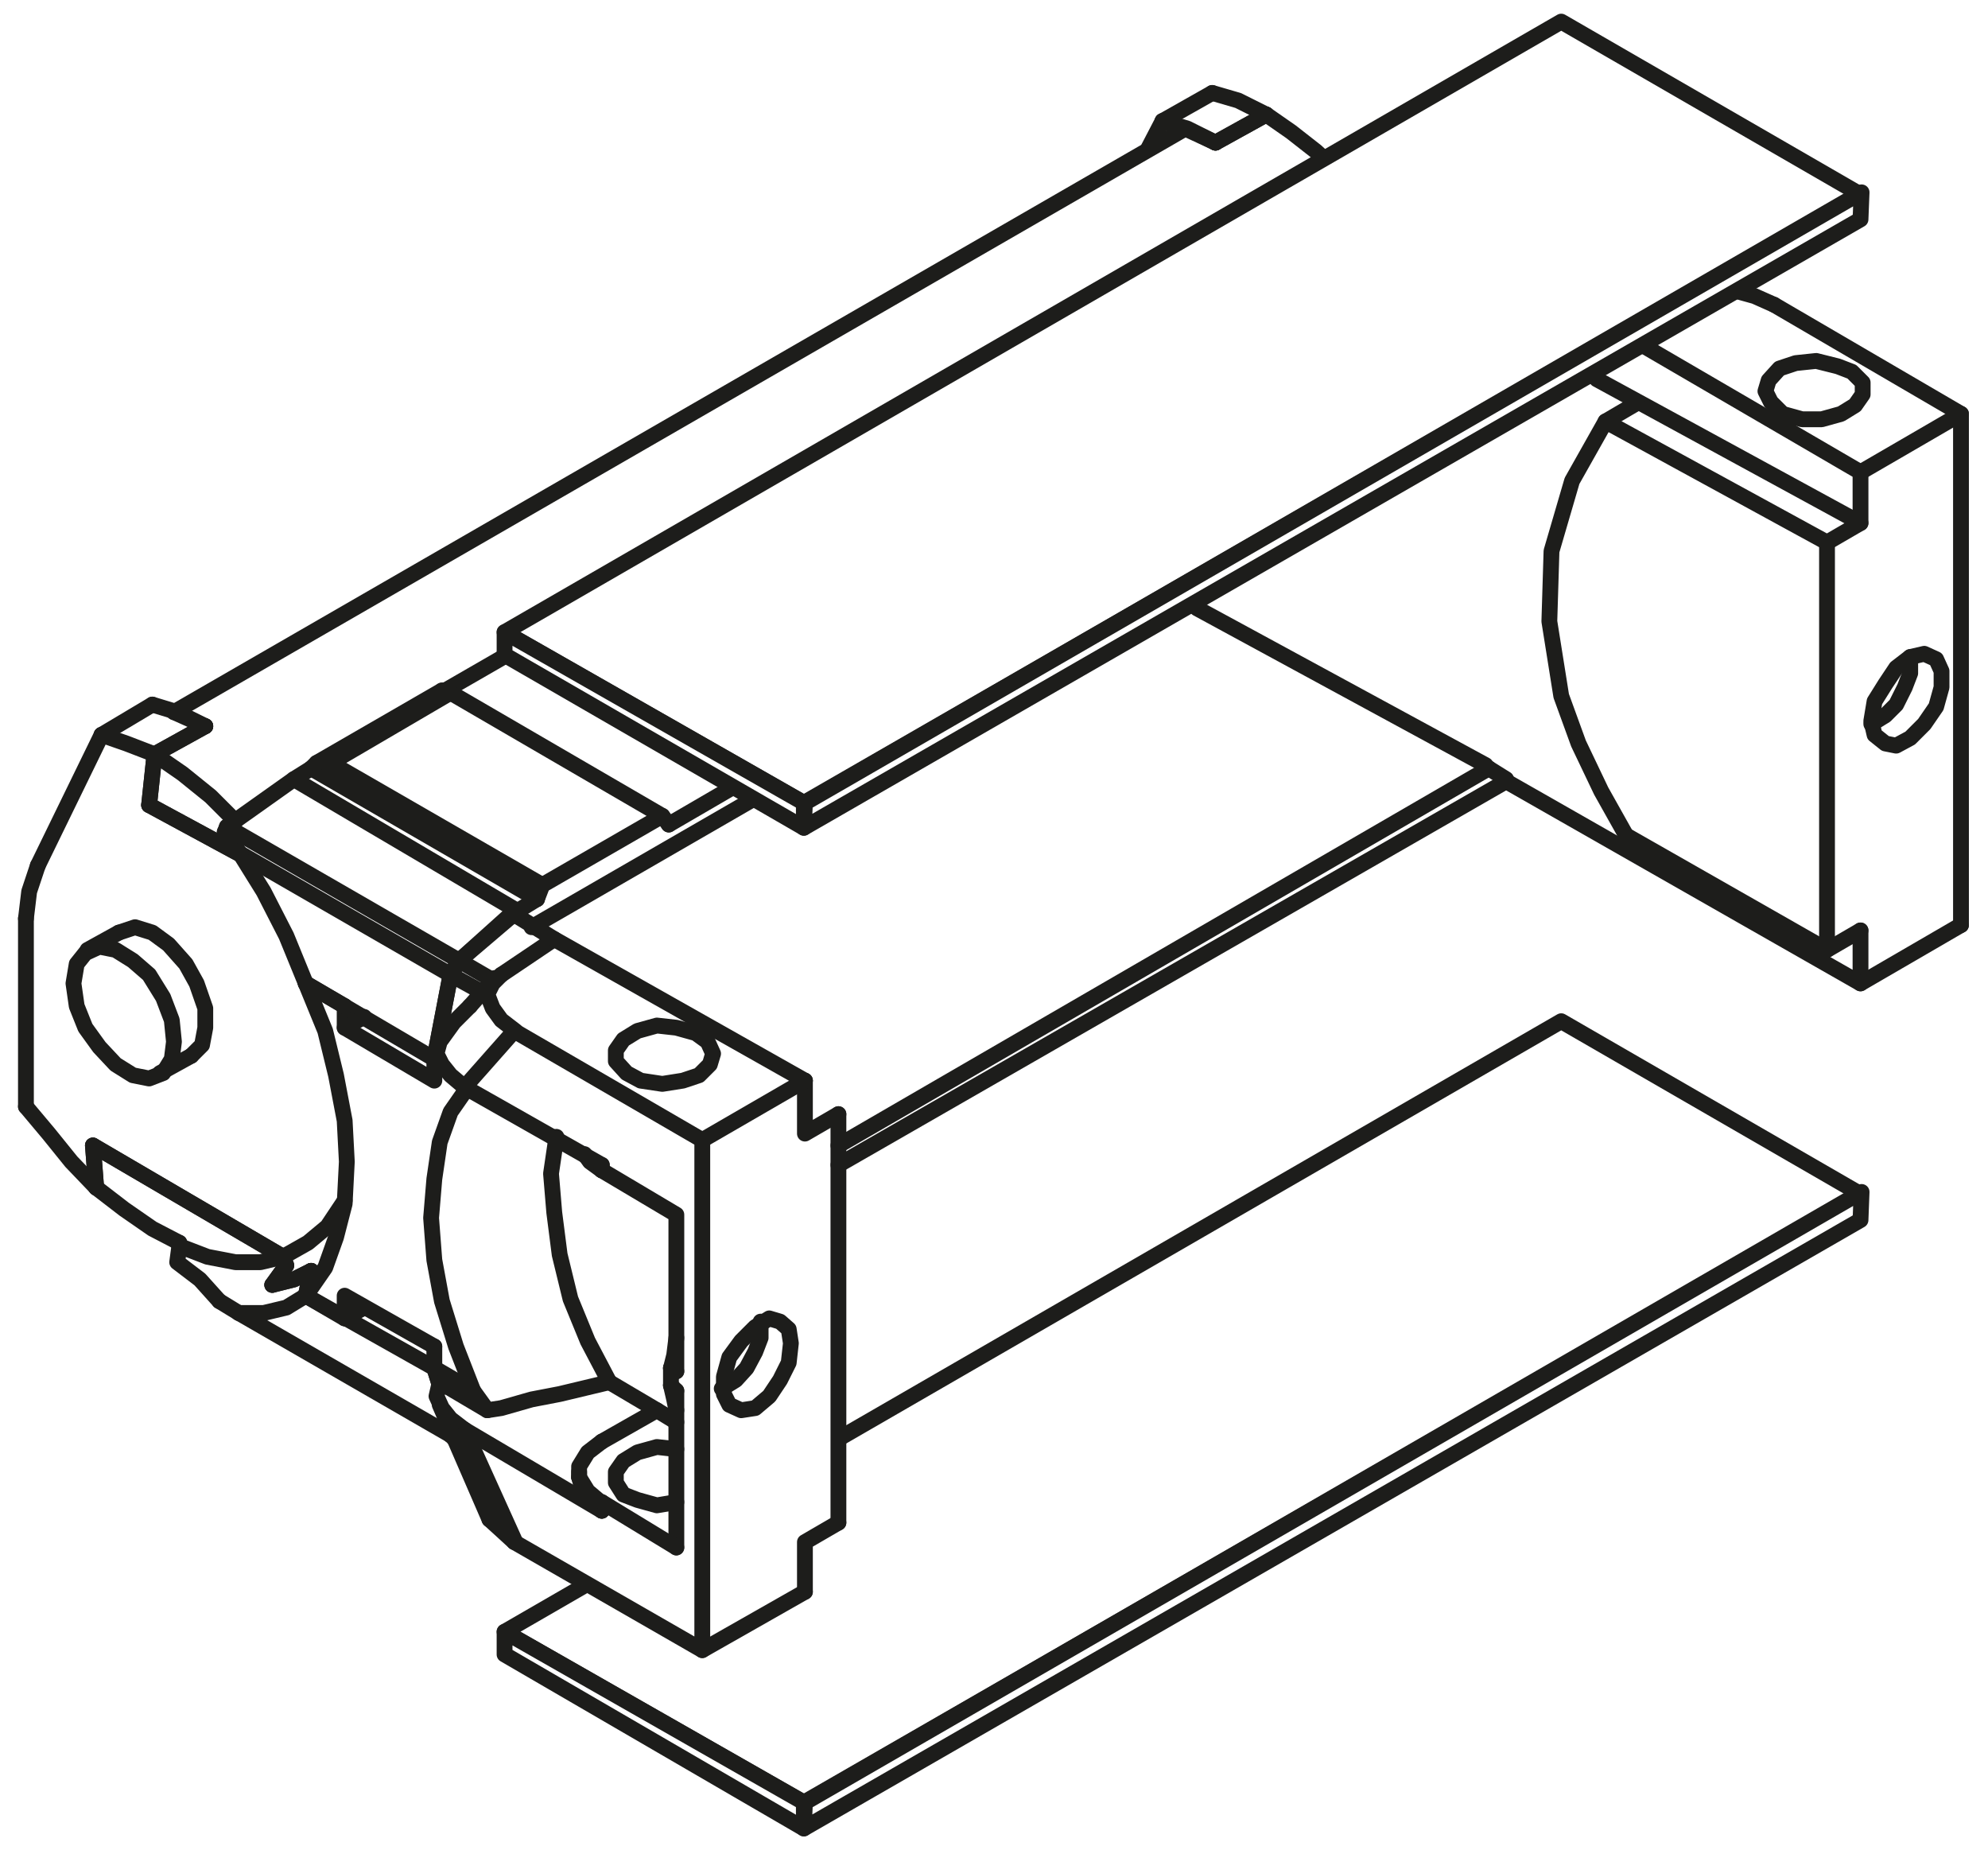 <?xml version="1.0" encoding="utf-8"?>
<svg xmlns="http://www.w3.org/2000/svg" xmlns:xlink="http://www.w3.org/1999/xlink" version="1.1" id="Ebene_1" x="0px" y="0px" viewBox="0 0 184 171.2" xml:space="preserve">
<style type="text/css">
	.st0{fill:none;}
	.st1{fill:none;stroke:#1D1D1B;stroke-width:1.05;}
	.st2{fill:#1D1D1B;}
	
		.st3{clip-path:url(#SVGID_00000130611935487993113250000016027248336623797421_);fill:none;stroke:#1D1D1B;stroke-width:1.05;stroke-dasharray:4.266,4.266;}
	.st4{clip-path:url(#SVGID_00000130611935487993113250000016027248336623797421_);fill:none;stroke:#1D1D1B;stroke-width:1.05;}
	.st5{clip-path:url(#SVGID_00000130611935487993113250000016027248336623797421_);fill:#ECECEC;}
	.st6{clip-path:url(#SVGID_00000066515547570202355980000017518904846022605992_);fill:none;stroke:#1D1D1B;stroke-width:1.05;}
	.st7{fill:none;stroke:#1D1D1B;stroke-width:1.05;stroke-linejoin:round;}
	
		.st8{clip-path:url(#SVGID_00000085214573299736371220000018408420923055218344_);fill:none;stroke:#1D1D1B;stroke-width:1.05;stroke-linejoin:round;stroke-dasharray:17.712,2.712,2.712,2.712;stroke-dashoffset:20;}
	
		.st9{clip-path:url(#SVGID_00000085214573299736371220000018408420923055218344_);fill:none;stroke:#1D1D1B;stroke-width:1.05;stroke-linejoin:round;stroke-dasharray:20.835,5.835,5.835,5.835;stroke-dashoffset:26;}
	
		.st10{clip-path:url(#SVGID_00000085214573299736371220000018408420923055218344_);fill:none;stroke:#1D1D1B;stroke-width:1.05;stroke-linejoin:round;stroke-dasharray:20.907,5.907,5.907,5.907;stroke-dashoffset:26;}
	
		.st11{clip-path:url(#SVGID_00000085214573299736371220000018408420923055218344_);fill:none;stroke:#1D1D1B;stroke-width:1.05;stroke-linejoin:round;stroke-dasharray:17.427,2.427,2.427,2.427;stroke-dashoffset:19;}
	
		.st12{clip-path:url(#SVGID_00000085214573299736371220000018408420923055218344_);fill:none;stroke:#1D1D1B;stroke-width:1.05;stroke-linejoin:round;}
	
		.st13{clip-path:url(#SVGID_00000085214573299736371220000018408420923055218344_);fill:none;stroke:#1D1D1B;stroke-width:1.05;stroke-linejoin:round;stroke-dasharray:19.893,4.893,4.893,4.893;stroke-dashoffset:24;}
	
		.st14{clip-path:url(#SVGID_00000085214573299736371220000018408420923055218344_);fill:none;stroke:#1D1D1B;stroke-width:1.05;stroke-linejoin:round;stroke-dasharray:18.048,3.048,3.048,3.048;stroke-dashoffset:21;}
	.st15{clip-path:url(#SVGID_00000021822025451962445060000006831383497915341730_);}
	.st16{fill:#FFFFFF;}
	.st17{fill:none;stroke:#1D1D1B;stroke-width:1.572;stroke-linecap:round;stroke-linejoin:round;stroke-dasharray:0,4.698;}
	.st18{fill:none;stroke:#1D1D1B;stroke-width:1.572;stroke-linecap:round;stroke-linejoin:round;}
	.st19{fill:none;stroke:#9C9B9B;stroke-width:1.572;stroke-linecap:round;stroke-linejoin:round;stroke-dasharray:0,4.698;}
	.st20{fill:none;stroke:#9C9B9B;stroke-width:1.572;stroke-linecap:round;stroke-linejoin:round;}
	.st21{fill:none;stroke:#1D1D1B;stroke-width:1.572;stroke-linecap:round;stroke-linejoin:round;stroke-dasharray:0,4.788;}
	.st22{fill:none;stroke:#1D1D1B;stroke-width:1.5;stroke-linecap:round;stroke-linejoin:round;stroke-dasharray:0,4.497;}
	.st23{fill:none;stroke:#1D1D1B;stroke-width:1.5;stroke-linecap:round;stroke-linejoin:round;}
	.st24{fill:none;stroke:#9C9B9B;stroke-width:1.5;stroke-linecap:round;stroke-linejoin:round;stroke-dasharray:0,4.497;}
	.st25{fill:none;stroke:#9C9B9B;stroke-width:1.5;stroke-linecap:round;stroke-linejoin:round;}
	.st26{fill:none;stroke:#1D1D1B;stroke-width:1.572;}
	.st27{fill:none;stroke:#A22626;stroke-width:6.174;}
	.st28{fill:none;stroke:#1D1D1B;stroke-width:1.5;}
	.st29{clip-path:url(#SVGID_00000008138390346067855100000006393674186946777519_);fill:none;stroke:#1D1D1B;stroke-width:1.05;}
	.st30{clip-path:url(#SVGID_00000057131311243131753410000009192574869260359339_);fill:#ECECEC;}
	.st31{clip-path:url(#SVGID_00000057131311243131753410000009192574869260359339_);fill:none;stroke:#1D1D1B;stroke-width:1.05;}
	
		.st32{clip-path:url(#SVGID_00000057131311243131753410000009192574869260359339_);fill:none;stroke:#1D1D1B;stroke-width:1.05;stroke-linejoin:round;stroke-dasharray:16.749,1.749,1.749,1.749;stroke-dashoffset:18;}
	
		.st33{clip-path:url(#SVGID_00000057131311243131753410000009192574869260359339_);fill:none;stroke:#1D1D1B;stroke-width:1.05;stroke-linejoin:round;stroke-dasharray:20.922,5.922,5.922,5.922;stroke-dashoffset:26;}
	
		.st34{clip-path:url(#SVGID_00000057131311243131753410000009192574869260359339_);fill:none;stroke:#1D1D1B;stroke-width:1.05;stroke-linejoin:round;stroke-dasharray:17.937,2.937,2.937,2.937;stroke-dashoffset:20;}
	
		.st35{clip-path:url(#SVGID_00000057131311243131753410000009192574869260359339_);fill:none;stroke:#1D1D1B;stroke-width:1.05;stroke-linejoin:round;stroke-dasharray:18.936,3.936,3.936,3.936;stroke-dashoffset:22;}
	
		.st36{clip-path:url(#SVGID_00000057131311243131753410000009192574869260359339_);fill:none;stroke:#1D1D1B;stroke-width:1.05;stroke-linejoin:round;stroke-dasharray:17.46,2.46,2.46,2.46;stroke-dashoffset:19;}
	
		.st37{clip-path:url(#SVGID_00000057131311243131753410000009192574869260359339_);fill:none;stroke:#1D1D1B;stroke-width:1.05;stroke-linejoin:round;stroke-dasharray:18.411,3.411,3.411,3.411;stroke-dashoffset:21;}
	
		.st38{clip-path:url(#SVGID_00000057131311243131753410000009192574869260359339_);fill:none;stroke:#1D1D1B;stroke-width:1.05;stroke-linejoin:round;}
	
		.st39{clip-path:url(#SVGID_00000057131311243131753410000009192574869260359339_);fill:none;stroke:#1D1D1B;stroke-width:1.05;stroke-linejoin:round;stroke-dasharray:18.111,3.111,3.111,3.111;stroke-dashoffset:21;}
	
		.st40{clip-path:url(#SVGID_00000057131311243131753410000009192574869260359339_);fill:none;stroke:#1D1D1B;stroke-width:1.05;stroke-linejoin:round;stroke-dasharray:20.835,5.835,5.835,5.835;stroke-dashoffset:26;}
	
		.st41{clip-path:url(#SVGID_00000057131311243131753410000009192574869260359339_);fill:none;stroke:#1D1D1B;stroke-width:1.05;stroke-linejoin:round;stroke-dasharray:20.907,5.907,5.907,5.907;stroke-dashoffset:26;}
	
		.st42{clip-path:url(#SVGID_00000057131311243131753410000009192574869260359339_);fill:none;stroke:#1D1D1B;stroke-width:1.05;stroke-linejoin:round;stroke-dasharray:18.048,3.048,3.048,3.048;stroke-dashoffset:21;}
	
		.st43{clip-path:url(#SVGID_00000057131311243131753410000009192574869260359339_);fill:none;stroke:#1D1D1B;stroke-width:1.05;stroke-linejoin:round;stroke-dasharray:19.461,4.461,4.461,4.461;stroke-dashoffset:23;}
	
		.st44{clip-path:url(#SVGID_00000057131311243131753410000009192574869260359339_);fill:none;stroke:#1D1D1B;stroke-width:1.05;stroke-linejoin:round;stroke-dasharray:17.259,2.259,2.259,2.259;stroke-dashoffset:19;}
	.st45{clip-path:url(#SVGID_00000023980267787568086680000003168737484890088862_);}
	.st46{fill:none;stroke:#1D1D1B;stroke-width:1.5;stroke-linecap:round;stroke-linejoin:round;stroke-miterlimit:10;}
	.st47{fill:#ECECEC;}
	
		.st48{clip-path:url(#SVGID_00000030489188448322419580000013972308022091077302_);fill:none;stroke:#1D1D1B;stroke-width:1.5;stroke-linecap:round;stroke-linejoin:bevel;}
	.st49{fill:none;stroke:#1D1D1B;stroke-width:1.5;stroke-linecap:round;stroke-linejoin:bevel;}
	
		.st50{clip-path:url(#SVGID_00000041273667823697495830000007610644439800376967_);fill:none;stroke:#1D1D1B;stroke-width:1.05;stroke-dasharray:12.567,3.567,1.617,3.567;stroke-dashoffset:16;}
	.st51{fill:none;stroke:#1D1D1B;stroke-width:1.05;stroke-dasharray:12.567,3.567,1.617,3.567;stroke-dashoffset:16;}
	.st52{fill:#A22626;}
	.st53{clip-path:url(#SVGID_00000035498918935215317420000015092413788396204677_);fill:none;stroke:#1D1D1B;stroke-width:1.05;}
	.st54{fill:none;stroke:#1D1D1B;stroke-width:0.75;}
	.st55{clip-path:url(#SVGID_00000173873207247575548000000010928655717404828089_);fill:none;stroke:#1D1D1B;stroke-width:0.75;}
	.st56{fill:#2D4D96;}
	
		.st57{clip-path:url(#SVGID_00000172419844057431496150000002151765588928955291_);fill:none;stroke:#1D1D1B;stroke-width:1.5;stroke-linecap:round;stroke-linejoin:round;stroke-dasharray:0,4.449;}
	
		.st58{clip-path:url(#SVGID_00000172419844057431496150000002151765588928955291_);fill:none;stroke:#1D1D1B;stroke-width:1.5;stroke-linecap:round;stroke-linejoin:round;}
	
		.st59{clip-path:url(#SVGID_00000062189993323871438370000008122331142865880479_);fill:none;stroke:#1D1D1B;stroke-width:1.05;stroke-dasharray:12.567,3.567,1.617,3.567;stroke-dashoffset:16;}
	
		.st60{clip-path:url(#SVGID_00000125585265185252105450000004369028676795747248_);fill:none;stroke:#1D1D1B;stroke-width:1.5;stroke-linecap:round;stroke-linejoin:round;stroke-dasharray:0,4.449;}
	
		.st61{clip-path:url(#SVGID_00000125585265185252105450000004369028676795747248_);fill:none;stroke:#1D1D1B;stroke-width:1.5;stroke-linecap:round;stroke-linejoin:round;}
	.st62{clip-path:url(#SVGID_00000173147319637256235040000008058563587128436153_);fill:#ECECEC;}
	.st63{clip-path:url(#SVGID_00000173147319637256235040000008058563587128436153_);fill:none;stroke:#1D1D1B;stroke-width:1.5;}
	
		.st64{clip-path:url(#SVGID_00000173147319637256235040000008058563587128436153_);fill:none;stroke:#1D1D1B;stroke-width:1.05;stroke-miterlimit:10;}
	
		.st65{clip-path:url(#SVGID_00000173147319637256235040000008058563587128436153_);fill:none;stroke:#1D1D1B;stroke-width:1.05;stroke-miterlimit:10;stroke-dasharray:0.714,2.043;}
	
		.st66{clip-path:url(#SVGID_00000173147319637256235040000008058563587128436153_);fill:none;stroke:#1D1D1B;stroke-width:1.05;stroke-miterlimit:10;stroke-dasharray:8.166,2.043,0.714,2.043;}
	
		.st67{clip-path:url(#SVGID_00000173147319637256235040000008058563587128436153_);fill:none;stroke:#1D1D1B;stroke-width:1.05;stroke-miterlimit:10;stroke-dasharray:0.714,2.04;}
	
		.st68{clip-path:url(#SVGID_00000173147319637256235040000008058563587128436153_);fill:none;stroke:#1D1D1B;stroke-width:1.05;stroke-miterlimit:10;stroke-dasharray:8.166,2.04,0.714,2.04;}
	
		.st69{clip-path:url(#SVGID_00000173147319637256235040000008058563587128436153_);fill:none;stroke:#1D1D1B;stroke-width:1.5;stroke-linecap:round;stroke-linejoin:round;stroke-miterlimit:10;}
	.st70{clip-path:url(#SVGID_00000173147319637256235040000008058563587128436153_);fill:#FFFFFF;}
	.st71{clip-path:url(#SVGID_00000173147319637256235040000008058563587128436153_);fill:#E19294;}
	
		.st72{clip-path:url(#SVGID_00000173147319637256235040000008058563587128436153_);fill:none;stroke:#1D1D1B;stroke-width:1.5;stroke-linecap:round;stroke-linejoin:round;}
	
		.st73{clip-path:url(#SVGID_00000173147319637256235040000008058563587128436153_);fill:none;stroke:#1D1D1B;stroke-width:1.5;stroke-linecap:round;stroke-linejoin:round;stroke-dasharray:7.029,3.513;}
	
		.st74{clip-path:url(#SVGID_00000173147319637256235040000008058563587128436153_);fill:none;stroke:#1D1D1B;stroke-width:1.5;stroke-linecap:round;stroke-linejoin:round;stroke-dasharray:7.026,3.513;}
	
		.st75{clip-path:url(#SVGID_00000173147319637256235040000008058563587128436153_);fill:none;stroke:#1D1D1B;stroke-width:1.05;stroke-miterlimit:10;stroke-dasharray:1.758,5.025;}
	
		.st76{clip-path:url(#SVGID_00000173147319637256235040000008058563587128436153_);fill:none;stroke:#1D1D1B;stroke-width:1.05;stroke-miterlimit:10;stroke-dasharray:1.029,2.94;}
	
		.st77{clip-path:url(#SVGID_00000173147319637256235040000008058563587128436153_);fill:none;stroke:#1D1D1B;stroke-width:1.05;stroke-miterlimit:10;stroke-dasharray:11.763,2.94,1.029,2.94;}
	.st78{clip-path:url(#SVGID_00000020356938447819751150000002369352998978669464_);fill:#ECECEC;}
	.st79{clip-path:url(#SVGID_00000020356938447819751150000002369352998978669464_);fill:none;stroke:#1D1D1B;stroke-width:1.5;}
	
		.st80{clip-path:url(#SVGID_00000020356938447819751150000002369352998978669464_);fill:none;stroke:#1D1D1B;stroke-width:1.05;stroke-miterlimit:10;}
	
		.st81{clip-path:url(#SVGID_00000020356938447819751150000002369352998978669464_);fill:none;stroke:#1D1D1B;stroke-width:1.05;stroke-miterlimit:10;stroke-dasharray:0.714,2.043;}
	
		.st82{clip-path:url(#SVGID_00000020356938447819751150000002369352998978669464_);fill:none;stroke:#1D1D1B;stroke-width:1.05;stroke-miterlimit:10;stroke-dasharray:8.166,2.043,0.714,2.043;}
	
		.st83{clip-path:url(#SVGID_00000020356938447819751150000002369352998978669464_);fill:none;stroke:#1D1D1B;stroke-width:1.05;stroke-miterlimit:10;stroke-dasharray:0.714,2.04;}
	
		.st84{clip-path:url(#SVGID_00000020356938447819751150000002369352998978669464_);fill:none;stroke:#1D1D1B;stroke-width:1.05;stroke-miterlimit:10;stroke-dasharray:8.166,2.04,0.714,2.04;}
	
		.st85{clip-path:url(#SVGID_00000020356938447819751150000002369352998978669464_);fill:none;stroke:#1D1D1B;stroke-width:1.5;stroke-linecap:round;stroke-linejoin:round;stroke-miterlimit:10;}
	.st86{clip-path:url(#SVGID_00000020356938447819751150000002369352998978669464_);fill:#FFFFFF;}
	.st87{clip-path:url(#SVGID_00000020356938447819751150000002369352998978669464_);fill:#E19294;}
	
		.st88{clip-path:url(#SVGID_00000020356938447819751150000002369352998978669464_);fill:none;stroke:#1D1D1B;stroke-width:1.5;stroke-linecap:round;stroke-linejoin:round;}
	
		.st89{clip-path:url(#SVGID_00000020356938447819751150000002369352998978669464_);fill:none;stroke:#1D1D1B;stroke-width:1.5;stroke-linecap:round;stroke-linejoin:round;stroke-dasharray:7.029,3.513;}
	
		.st90{clip-path:url(#SVGID_00000020356938447819751150000002369352998978669464_);fill:none;stroke:#1D1D1B;stroke-width:1.5;stroke-linecap:round;stroke-linejoin:round;stroke-dasharray:7.026,3.513;}
	
		.st91{clip-path:url(#SVGID_00000020356938447819751150000002369352998978669464_);fill:none;stroke:#1D1D1B;stroke-width:1.05;stroke-miterlimit:10;stroke-dasharray:1.758,5.025;}
	
		.st92{clip-path:url(#SVGID_00000020356938447819751150000002369352998978669464_);fill:none;stroke:#1D1D1B;stroke-width:1.05;stroke-miterlimit:10;stroke-dasharray:1.029,2.94;}
	
		.st93{clip-path:url(#SVGID_00000020356938447819751150000002369352998978669464_);fill:none;stroke:#1D1D1B;stroke-width:1.05;stroke-miterlimit:10;stroke-dasharray:11.763,2.94,1.029,2.94;}
	.st94{fill:none;stroke:#1D1D1B;stroke-width:1.05;stroke-dasharray:11.949,2.949,0.999,4.449;stroke-dashoffset:14;}
	.st95{clip-path:url(#SVGID_00000039836744911243397120000002891957945905551253_);}
	.st96{clip-path:url(#SVGID_00000060018698150188677150000017504265244800707773_);fill:#CFCFCF;}
	.st97{clip-path:url(#SVGID_00000060018698150188677150000017504265244800707773_);fill:none;stroke:#1D1D1B;stroke-width:1.05;}
	.st98{clip-path:url(#SVGID_00000060018698150188677150000017504265244800707773_);fill:#FFFFFF;}
	
		.st99{clip-path:url(#SVGID_00000060018698150188677150000017504265244800707773_);fill:none;stroke:#1D1D1B;stroke-width:1.05;stroke-linejoin:round;stroke-dasharray:16.371,1.371,1.371,1.371;stroke-dashoffset:17;}
	
		.st100{clip-path:url(#SVGID_00000060018698150188677150000017504265244800707773_);fill:none;stroke:#1D1D1B;stroke-width:1.05;stroke-linejoin:round;stroke-dasharray:17.232,2.232,2.232,2.232;stroke-dashoffset:19;}
	
		.st101{clip-path:url(#SVGID_00000060018698150188677150000017504265244800707773_);fill:none;stroke:#1D1D1B;stroke-width:1.05;stroke-linejoin:round;stroke-dasharray:17.373,2.373,2.373,2.373;stroke-dashoffset:19;}
	
		.st102{clip-path:url(#SVGID_00000060018698150188677150000017504265244800707773_);fill:none;stroke:#1D1D1B;stroke-width:1.05;stroke-linejoin:round;stroke-dasharray:17.883,2.883,2.883,2.883;stroke-dashoffset:20;}
	
		.st103{clip-path:url(#SVGID_00000060018698150188677150000017504265244800707773_);fill:none;stroke:#1D1D1B;stroke-width:1.05;stroke-linejoin:round;}
	.st104{fill:none;stroke:#A22626;stroke-width:1.8;}
	.st105{clip-path:url(#SVGID_00000046306341439877180780000011484025189888765865_);fill:#ECECEC;}
	.st106{clip-path:url(#SVGID_00000046306341439877180780000011484025189888765865_);fill:none;stroke:#1D1D1B;stroke-width:1.5;}
	
		.st107{clip-path:url(#SVGID_00000046306341439877180780000011484025189888765865_);fill:none;stroke:#1D1D1B;stroke-width:1.05;stroke-miterlimit:10;}
	
		.st108{clip-path:url(#SVGID_00000046306341439877180780000011484025189888765865_);fill:none;stroke:#1D1D1B;stroke-width:1.05;stroke-miterlimit:10;stroke-dasharray:0.714,2.043;}
	
		.st109{clip-path:url(#SVGID_00000046306341439877180780000011484025189888765865_);fill:none;stroke:#1D1D1B;stroke-width:1.05;stroke-miterlimit:10;stroke-dasharray:8.166,2.043,0.714,2.043;}
	
		.st110{clip-path:url(#SVGID_00000046306341439877180780000011484025189888765865_);fill:none;stroke:#1D1D1B;stroke-width:1.05;stroke-miterlimit:10;stroke-dasharray:0.714,2.04;}
	
		.st111{clip-path:url(#SVGID_00000046306341439877180780000011484025189888765865_);fill:none;stroke:#1D1D1B;stroke-width:1.05;stroke-miterlimit:10;stroke-dasharray:8.166,2.04,0.714,2.04;}
	
		.st112{clip-path:url(#SVGID_00000046306341439877180780000011484025189888765865_);fill:none;stroke:#1D1D1B;stroke-width:1.5;stroke-linecap:round;stroke-linejoin:round;stroke-miterlimit:10;}
	.st113{clip-path:url(#SVGID_00000046306341439877180780000011484025189888765865_);fill:#FFFFFF;}
	.st114{clip-path:url(#SVGID_00000046306341439877180780000011484025189888765865_);fill:#E19294;}
	
		.st115{clip-path:url(#SVGID_00000046306341439877180780000011484025189888765865_);fill:none;stroke:#1D1D1B;stroke-width:1.5;stroke-linecap:round;stroke-linejoin:round;}
	
		.st116{clip-path:url(#SVGID_00000046306341439877180780000011484025189888765865_);fill:none;stroke:#1D1D1B;stroke-width:1.5;stroke-linecap:round;stroke-linejoin:round;stroke-dasharray:7.029,3.513;}
	
		.st117{clip-path:url(#SVGID_00000046306341439877180780000011484025189888765865_);fill:none;stroke:#1D1D1B;stroke-width:1.5;stroke-linecap:round;stroke-linejoin:round;stroke-dasharray:7.026,3.513;}
	
		.st118{clip-path:url(#SVGID_00000046306341439877180780000011484025189888765865_);fill:none;stroke:#1D1D1B;stroke-width:1.05;stroke-miterlimit:10;stroke-dasharray:1.758,5.025;}
	
		.st119{clip-path:url(#SVGID_00000046306341439877180780000011484025189888765865_);fill:none;stroke:#1D1D1B;stroke-width:1.05;stroke-miterlimit:10;stroke-dasharray:1.029,2.94;}
	
		.st120{clip-path:url(#SVGID_00000046306341439877180780000011484025189888765865_);fill:none;stroke:#1D1D1B;stroke-width:1.05;stroke-miterlimit:10;stroke-dasharray:11.763,2.94,1.029,2.94;}
	
		.st121{clip-path:url(#SVGID_00000000206367232353719220000016093478829651003031_);fill:none;stroke:#1D1D1B;stroke-width:1.05;stroke-dasharray:12.372,3.372,1.422,4.872;stroke-dashoffset:15;}
	.st122{fill:#EDEDED;}
	
		.st123{clip-path:url(#SVGID_00000161589869227278531150000001843017326270099107_);fill:none;stroke:#1D1D1B;stroke-width:1.05;stroke-dasharray:11.019,2.019,6.900000e-02,2.019;stroke-dashoffset:13;}
	.st124{clip-path:url(#SVGID_00000161589869227278531150000001843017326270099107_);fill:#EDEDED;}
	
		.st125{clip-path:url(#SVGID_00000161589869227278531150000001843017326270099107_);fill:none;stroke:#1D1D1B;stroke-width:1.5;stroke-linecap:round;stroke-linejoin:round;stroke-miterlimit:10;}
	
		.st126{clip-path:url(#SVGID_00000121241282837974385780000013976694516354169503_);fill:none;stroke:#1D1D1B;stroke-width:1.5;stroke-linecap:round;stroke-linejoin:round;stroke-miterlimit:10;}
	.st127{fill:none;stroke:#1D1D1B;stroke-width:0.864;stroke-dasharray:11.181,2.181,0.231,2.181;stroke-dashoffset:13;}
	.st128{clip-path:url(#SVGID_00000175308443275927431410000009566414369657826230_);fill:#1D1D1B;}
	.st129{clip-path:url(#SVGID_00000181062356660638735950000004445012824730852265_);fill:#1D1D1B;}
	.st130{fill:none;stroke:#1D1D1B;stroke-width:1.05;stroke-dasharray:12.201,3.201,1.251,4.701;stroke-dashoffset:15;}
	.st131{fill:none;stroke:#1D1D1B;stroke-width:1.05;stroke-dasharray:11.157,2.157,0.207,2.157;stroke-dashoffset:13;}
	.st132{fill:none;stroke:#1D1D1B;stroke-width:1.05;stroke-dasharray:11.94,2.94,0.99,2.94;stroke-dashoffset:14;}
	.st133{fill:none;stroke:#1D1D1B;stroke-width:1.05;stroke-dasharray:11.793,2.793,0.843,4.293;stroke-dashoffset:14;}
	.st134{clip-path:url(#SVGID_00000170269436468075356520000011716525673404334477_);}
	.st135{clip-path:url(#SVGID_00000089554530619521003050000006796640952732937919_);}
	.st136{clip-path:url(#SVGID_00000111178600707980487440000012231293746673966753_);}
	.st137{clip-path:url(#SVGID_00000093870272409844860500000004325300452468280209_);}
	.st138{fill:#EAEBF6;}
	.st139{fill:none;stroke:#9D9D9C;stroke-width:0.75;stroke-miterlimit:10;stroke-dasharray:2.409,2.409;}
	.st140{fill:none;stroke:#9D9D9C;stroke-width:0.75;stroke-miterlimit:10;stroke-dasharray:2.985,2.985;}
	.st141{fill:none;stroke:#9D9D9C;stroke-width:0.75;stroke-miterlimit:10;}
	.st142{fill:none;stroke:#969DCC;stroke-width:0.6;stroke-miterlimit:10;stroke-dasharray:2.409,2.409;}
	.st143{fill:none;stroke:#969DCC;stroke-width:0.6;stroke-miterlimit:10;stroke-dasharray:2.394,2.394;}
	.st144{fill:none;stroke:#969DCC;stroke-width:0.6;stroke-miterlimit:10;}
	.st145{filter:url(#Adobe_OpacityMaskFilter);}
	
		.st146{clip-path:url(#SVGID_00000152243558187471750800000013006771990877990797_);fill:url(#SVGID_00000104704860045945680970000005732731853973118642_);}
	
		.st147{clip-path:url(#SVGID_00000152243558187471750800000013006771990877990797_);mask:url(#SVGID_00000037671823557764334060000016303855530602277537_);}
	.st148{clip-path:url(#SVGID_00000178884720980747928560000010468155210600143777_);fill:#2D4E97;}
	
		.st149{clip-path:url(#SVGID_00000178884720980747928560000010468155210600143777_);fill:none;stroke:#1D1D1B;stroke-width:0.75;stroke-miterlimit:10;}
	.st150{filter:url(#Adobe_OpacityMaskFilter_00000078044494263805759870000003528727284855862690_);}
	
		.st151{clip-path:url(#SVGID_00000152243558187471750800000013006771990877990797_);fill:url(#SVGID_00000119112535015211665800000003752004452221969070_);}
	
		.st152{clip-path:url(#SVGID_00000152243558187471750800000013006771990877990797_);mask:url(#SVGID_00000089548295225238537260000009753615394648448915_);}
	.st153{clip-path:url(#SVGID_00000163754189917639689370000000544865618310334141_);fill:#2D4E97;}
	
		.st154{clip-path:url(#SVGID_00000163754189917639689370000000544865618310334141_);fill:none;stroke:#1D1D1B;stroke-width:0.75;stroke-miterlimit:10;}
	.st155{filter:url(#Adobe_OpacityMaskFilter_00000011023135841046794770000002292147203041120692_);}
	
		.st156{clip-path:url(#SVGID_00000152243558187471750800000013006771990877990797_);fill:url(#SVGID_00000063598187707845930960000004872644942535100045_);}
	
		.st157{clip-path:url(#SVGID_00000152243558187471750800000013006771990877990797_);mask:url(#SVGID_00000133508412823607346840000011292927491312725650_);}
	.st158{clip-path:url(#SVGID_00000163763512388376625200000010108629074590915513_);fill:#2D4E97;}
	
		.st159{clip-path:url(#SVGID_00000163763512388376625200000010108629074590915513_);fill:none;stroke:#1D1D1B;stroke-width:0.75;stroke-miterlimit:10;}
	.st160{filter:url(#Adobe_OpacityMaskFilter_00000163070491169270263470000008202459915713137837_);}
	
		.st161{clip-path:url(#SVGID_00000152243558187471750800000013006771990877990797_);fill:url(#SVGID_00000122707221084466118790000002477232300825097360_);}
	
		.st162{clip-path:url(#SVGID_00000152243558187471750800000013006771990877990797_);mask:url(#SVGID_00000137831286669616689320000010214081964377266829_);}
	.st163{clip-path:url(#SVGID_00000159453839254989807220000013051471995860252350_);fill:#2D4E97;}
	
		.st164{clip-path:url(#SVGID_00000159453839254989807220000013051471995860252350_);fill:none;stroke:#1D1D1B;stroke-width:0.75;stroke-miterlimit:10;}
	.st165{filter:url(#Adobe_OpacityMaskFilter_00000071544149199410254170000013971230198618997392_);}
	
		.st166{clip-path:url(#SVGID_00000152243558187471750800000013006771990877990797_);fill:url(#SVGID_00000062194180779264311140000004637486793145798538_);}
	
		.st167{clip-path:url(#SVGID_00000152243558187471750800000013006771990877990797_);mask:url(#SVGID_00000049912760692015970120000016611923733921943180_);}
	.st168{clip-path:url(#SVGID_00000043445908099046758820000007937946592886377399_);fill:#2D4E97;}
	
		.st169{clip-path:url(#SVGID_00000043445908099046758820000007937946592886377399_);fill:none;stroke:#1D1D1B;stroke-width:0.75;stroke-miterlimit:10;}
	.st170{filter:url(#Adobe_OpacityMaskFilter_00000021827510615658052210000013116168746860008099_);}
	
		.st171{clip-path:url(#SVGID_00000152243558187471750800000013006771990877990797_);fill:url(#SVGID_00000125586321320536945010000008437216173132293288_);}
	
		.st172{clip-path:url(#SVGID_00000152243558187471750800000013006771990877990797_);mask:url(#SVGID_00000084507678253341507900000009126246319590773923_);}
	.st173{clip-path:url(#SVGID_00000101074259719186089030000013722517978860624515_);fill:#2D4E97;}
	
		.st174{clip-path:url(#SVGID_00000101074259719186089030000013722517978860624515_);fill:none;stroke:#1D1D1B;stroke-width:0.75;stroke-miterlimit:10;}
	.st175{filter:url(#Adobe_OpacityMaskFilter_00000016781818906563629470000010081446085023007413_);}
	
		.st176{clip-path:url(#SVGID_00000152243558187471750800000013006771990877990797_);fill:url(#SVGID_00000109722193742136777440000004657919221262913153_);}
	
		.st177{clip-path:url(#SVGID_00000152243558187471750800000013006771990877990797_);mask:url(#SVGID_00000114036695906153559800000004422159325877260452_);}
	.st178{clip-path:url(#SVGID_00000017500422692365609410000017186303693635757214_);fill:#2D4E97;}
	
		.st179{clip-path:url(#SVGID_00000017500422692365609410000017186303693635757214_);fill:none;stroke:#1D1D1B;stroke-width:0.75;stroke-miterlimit:10;}
	.st180{filter:url(#Adobe_OpacityMaskFilter_00000160177586162007671530000013620634083842774683_);}
	
		.st181{clip-path:url(#SVGID_00000152243558187471750800000013006771990877990797_);fill:url(#SVGID_00000156577006433914687310000012558568944452222882_);}
	
		.st182{clip-path:url(#SVGID_00000152243558187471750800000013006771990877990797_);mask:url(#SVGID_00000176734804905087322060000012912756391257742775_);}
	.st183{clip-path:url(#SVGID_00000089540068399183884740000009412181529748398982_);fill:#2D4E97;}
	
		.st184{clip-path:url(#SVGID_00000089540068399183884740000009412181529748398982_);fill:none;stroke:#1D1D1B;stroke-width:0.75;stroke-miterlimit:10;}
	.st185{filter:url(#Adobe_OpacityMaskFilter_00000150067228530716072200000012178312209817189248_);}
	
		.st186{clip-path:url(#SVGID_00000152243558187471750800000013006771990877990797_);fill:url(#SVGID_00000042733216738879063760000001268625230172664507_);}
	
		.st187{clip-path:url(#SVGID_00000152243558187471750800000013006771990877990797_);mask:url(#SVGID_00000183222428240000354640000000765852473302740900_);}
	.st188{clip-path:url(#SVGID_00000131343997931798335600000002960444688294256823_);fill:#2D4E97;}
	
		.st189{clip-path:url(#SVGID_00000131343997931798335600000002960444688294256823_);fill:none;stroke:#1D1D1B;stroke-width:0.75;stroke-miterlimit:10;}
	.st190{fill:none;stroke:#1D1D1B;stroke-width:1.5;stroke-linecap:round;stroke-linejoin:round;stroke-dasharray:0,2.904;}
	
		.st191{clip-path:url(#SVGID_00000052809407390673659430000001777413530599527299_);fill:none;stroke:#1D1D1B;stroke-width:1.05;stroke-dasharray:11.019,2.019,6.900000e-02,2.019;stroke-dashoffset:13;}
	.st192{clip-path:url(#SVGID_00000052809407390673659430000001777413530599527299_);fill:#EDEDED;}
	
		.st193{clip-path:url(#SVGID_00000052809407390673659430000001777413530599527299_);fill:none;stroke:#1D1D1B;stroke-width:1.5;stroke-linecap:round;stroke-linejoin:round;stroke-miterlimit:10;}
	
		.st194{clip-path:url(#SVGID_00000081627927201398803100000002862848209228630924_);fill:none;stroke:#1D1D1B;stroke-width:1.5;stroke-linecap:round;stroke-linejoin:round;stroke-miterlimit:10;}
	.st195{fill:none;stroke:#1D1D1B;stroke-width:0.864;}
	.st196{clip-path:url(#SVGID_00000054260887813451054710000009625942090134084744_);fill:#1D1D1B;}
	.st197{clip-path:url(#SVGID_00000124864234957143829940000016102779731416011416_);fill:#1D1D1B;}
	.st198{clip-path:url(#SVGID_00000078748680422743974680000004682767767313271197_);fill:#1D1D1B;}
	.st199{clip-path:url(#SVGID_00000073723008066512029390000017028971112195646094_);fill:#1D1D1B;}
	.st200{clip-path:url(#SVGID_00000060009858703764550790000008898608857730210724_);fill:#1D1D1B;}
	.st201{clip-path:url(#SVGID_00000135692883792843647420000012931897122620782504_);fill:#1D1D1B;}
	.st202{clip-path:url(#SVGID_00000183952843418748215900000010559683130460682384_);fill:#1D1D1B;}
	.st203{clip-path:url(#SVGID_00000085940061397158001950000016178193863053447835_);fill:#1D1D1B;}
	.st204{clip-path:url(#SVGID_00000163061684727551016020000011937076174782917767_);fill:#1D1D1B;}
	.st205{clip-path:url(#SVGID_00000043452540445414633160000000593884595858063012_);fill:#1D1D1B;}
	.st206{clip-path:url(#SVGID_00000147942398452799535760000000851833663205297822_);fill:#1D1D1B;}
	.st207{clip-path:url(#SVGID_00000182506293758380784690000002169593787645181588_);fill:#1D1D1B;}
	.st208{clip-path:url(#SVGID_00000170268126761850581600000009564858964558054796_);fill:#1D1D1B;}
	.st209{clip-path:url(#SVGID_00000042711661709551311650000001771738167962642326_);fill:#1D1D1B;}
	.st210{clip-path:url(#SVGID_00000052783520980846501990000006737522904186119101_);fill:#1D1D1B;}
	.st211{clip-path:url(#SVGID_00000141418265103040765850000011374957222718815104_);fill:#1D1D1B;}
	.st212{clip-path:url(#SVGID_00000109002027604907477370000007323946538942668445_);fill:#1D1D1B;}
	.st213{clip-path:url(#SVGID_00000049213727372870166190000002771459551796879233_);fill:#1D1D1B;}
	.st214{clip-path:url(#SVGID_00000098934878634560693630000012176675681757107886_);fill:#1D1D1B;}
	.st215{clip-path:url(#SVGID_00000174585572211968546150000002495867840456065965_);fill:#1D1D1B;}
	.st216{clip-path:url(#SVGID_00000139996992141032028640000014430043881774983052_);fill:#1D1D1B;}
	.st217{clip-path:url(#SVGID_00000082366065279382819440000004753785357011131053_);fill:#1D1D1B;}
	.st218{clip-path:url(#SVGID_00000044861965558886057130000014292129854689643191_);fill:#1D1D1B;}
	.st219{clip-path:url(#SVGID_00000127724289777566615610000003722656209173271222_);fill:#1D1D1B;}
	.st220{clip-path:url(#SVGID_00000093864274831914959200000017313084741958315441_);fill:#1D1D1B;}
	.st221{clip-path:url(#SVGID_00000049910536765728003860000002718052944426238118_);fill:#1D1D1B;}
	.st222{clip-path:url(#SVGID_00000034050717958579057140000013987768112258245271_);fill:#1D1D1B;}
	.st223{clip-path:url(#SVGID_00000155126386386506808200000009865157668935312313_);fill:#1D1D1B;}
	.st224{clip-path:url(#SVGID_00000126284272755098507520000017916246401310045585_);fill:#1D1D1B;}
	.st225{clip-path:url(#SVGID_00000175310845852288671460000003744116040156229504_);fill:#1D1D1B;}
	.st226{fill:none;stroke:#1D1D1B;stroke-width:3;}
	.st227{clip-path:url(#SVGID_00000090276169393086119930000007536563646312728971_);}
	.st228{clip-path:url(#SVGID_00000111180179043913807900000012657813724077775514_);}
	.st229{clip-path:url(#SVGID_00000051357505698000412890000003230446436827398843_);}
	.st230{clip-path:url(#SVGID_00000103987562702159070760000004496714104226769815_);}
	.st231{clip-path:url(#SVGID_00000097491456678672484660000001318812821991355825_);}
	.st232{clip-path:url(#SVGID_00000052783936533598541510000007771854833543264689_);fill:#FFFFFF;}
	.st233{fill:none;stroke:#1D1D1B;stroke-width:1.464;stroke-linecap:round;stroke-linejoin:round;stroke-miterlimit:10;}
	
		.st234{clip-path:url(#SVGID_00000132059491045579028540000014890137033042599576_);fill:none;stroke:#1D1D1B;stroke-width:1.464;stroke-linecap:round;stroke-linejoin:round;stroke-miterlimit:10;}
</style>
<g>
	<g>
		<defs>
			<rect id="SVGID_00000120535012425801817280000003829306885205565878_" x="209.6" y="-418.1" width="85" height="272.1"></rect>
		</defs>
		<clipPath id="SVGID_00000158732872912831308810000014526994530217381511_">
			<use xlink:href="#SVGID_00000120535012425801817280000003829306885205565878_" style="overflow:visible;"></use>
		</clipPath>
		
			<rect x="155" y="45.6" style="clip-path:url(#SVGID_00000158732872912831308810000014526994530217381511_);fill:#E19294;" width="136.1" height="4.3"></rect>
		<path style="clip-path:url(#SVGID_00000158732872912831308810000014526994530217381511_);fill:#ECECEC;" d="M289,166.9V50.5h-65.8    l-0.5,0.7l-10-0.2v-0.5h-82.3l-4.1,4.1c-29.9,0-54.1,24.2-54.1,54.1c0,29.9,24.2,54.1,54.1,54.1l4.5,4.1h109.4H289z"></path>
		
			<path style="clip-path:url(#SVGID_00000158732872912831308810000014526994530217381511_);fill:none;stroke:#1D1D1B;stroke-width:1.5;stroke-linecap:round;stroke-linejoin:round;stroke-miterlimit:10;" d="    M289,166.9V50.5h-65.8l-0.5,0.7l-10-0.2v-0.5h-82.3l-4.1,4.1c-29.9,0-54.1,24.2-54.1,54.1c0,29.9,24.2,54.1,54.1,54.1l4.5,4.1    h109.4H289z"></path>
		
			<path style="clip-path:url(#SVGID_00000158732872912831308810000014526994530217381511_);fill:none;stroke:#1D1D1B;stroke-width:1.5;stroke-linecap:round;stroke-linejoin:round;stroke-miterlimit:10;" d="    M126.2,144.1c-19.5,0-35.4-15.8-35.4-35.4s15.8-35.4,35.4-35.4h95.9"></path>
		
			<path style="clip-path:url(#SVGID_00000158732872912831308810000014526994530217381511_);fill:none;stroke:#1D1D1B;stroke-width:1.5;stroke-linecap:round;stroke-linejoin:round;stroke-miterlimit:10;" d="    M170.3,116.1c4.1,0,7.4-3.3,7.4-7.4c0-4.1-3.3-7.4-7.4-7.4h-62.6c-4.1,0-7.4,3.3-7.4,7.4c0,4.1,3.3,7.4,7.4,7.4H170.3z"></path>
		
			<polyline style="clip-path:url(#SVGID_00000158732872912831308810000014526994530217381511_);fill:none;stroke:#1D1D1B;stroke-width:1.5;stroke-linecap:round;stroke-linejoin:round;stroke-miterlimit:10;" points="    222.3,144.3 126.2,144.3 126.2,162.8 148.5,144.1   "></polyline>
		
			<polyline style="clip-path:url(#SVGID_00000158732872912831308810000014526994530217381511_);fill:none;stroke:#1D1D1B;stroke-width:1.5;stroke-linecap:round;stroke-linejoin:round;stroke-miterlimit:10;" points="    187.7,73.4 187.7,78.3 163,78.3 163,73.4   "></polyline>
		
			<line style="clip-path:url(#SVGID_00000158732872912831308810000014526994530217381511_);fill:none;stroke:#1D1D1B;stroke-width:1.5;stroke-linecap:round;stroke-linejoin:round;stroke-miterlimit:10;" x1="222.3" y1="54.3" x2="126.2" y2="54.3"></line>
		
			<line style="clip-path:url(#SVGID_00000158732872912831308810000014526994530217381511_);fill:none;stroke:#1D1D1B;stroke-width:1.5;stroke-linecap:round;stroke-linejoin:round;stroke-miterlimit:10;" x1="126.2" y1="54.8" x2="147.5" y2="73.3"></line>
		
			<line style="clip-path:url(#SVGID_00000158732872912831308810000014526994530217381511_);fill:none;stroke:#1D1D1B;stroke-width:1.5;stroke-linecap:round;stroke-linejoin:round;stroke-miterlimit:10;" x1="126.2" y1="54.6" x2="126.2" y2="73.3"></line>
		
			<line style="clip-path:url(#SVGID_00000158732872912831308810000014526994530217381511_);fill:none;stroke:#1D1D1B;stroke-width:1.5;stroke-linecap:round;stroke-linejoin:round;stroke-miterlimit:10;" x1="127.1" y1="163.3" x2="222.1" y2="163.3"></line>
		
			<polyline style="clip-path:url(#SVGID_00000158732872912831308810000014526994530217381511_);fill:none;stroke:#1D1D1B;stroke-width:1.5;stroke-linecap:round;stroke-linejoin:round;stroke-miterlimit:10;" points="    187.2,144.1 187.2,139.1 162.7,139.1 162.7,144.1   "></polyline>
		<path style="clip-path:url(#SVGID_00000158732872912831308810000014526994530217381511_);fill:#FFFFFF;" d="M103.4,59.6    c0,0-2.6-0.3-2.9-2c-0.3-1.6-1.9-7.2-1.9-7.2s-1.1-2.6-3.8-2.6H12c0,0-2.1,0.5-2.9,2.6c-0.8,2.1-1.7,4.3-1.7,4.3l-5.7-0.2    c-29.9,0-54.1,24.2-54.1,54.1c0,29.9,24.2,54.1,54.1,54.1l4.5,4.1h109.4l4.5-4.5c-27-3.1-47.9-25.9-47.9-53.7    c0-21.6,12.6-40.2,30.9-48.9"></path>
		
			<path style="clip-path:url(#SVGID_00000158732872912831308810000014526994530217381511_);fill:none;stroke:#1D1D1B;stroke-width:1.5;stroke-linecap:round;stroke-linejoin:round;stroke-miterlimit:10;" d="    M103.4,59.6c0,0-2.6-0.3-2.9-2c-0.3-1.6-1.9-7.2-1.9-7.2s-1.1-2.6-3.8-2.6H12c0,0-2.1,0.5-2.9,2.6c-0.8,2.1-1.7,4.3-1.7,4.3    l-5.7-0.2c-29.9,0-54.1,24.2-54.1,54.1c0,29.9,24.2,54.1,54.1,54.1l4.5,4.1h109.4l4.5-4.5c-27-3.1-47.9-25.9-47.9-53.7    c0-21.6,12.6-40.2,30.9-48.9"></path>
		
			<path style="clip-path:url(#SVGID_00000158732872912831308810000014526994530217381511_);fill:none;stroke:#1D1D1B;stroke-width:1.5;stroke-linecap:round;stroke-linejoin:round;stroke-miterlimit:10;" d="    M1.7,144.1c-19.5,0-35.4-15.8-35.4-35.4s15.8-35.4,35.4-35.4h76.2c0,0,8.3-8.3,12.1-10.1V66h2.5"></path>
		
			<path style="clip-path:url(#SVGID_00000158732872912831308810000014526994530217381511_);fill:none;stroke:#1D1D1B;stroke-width:1.5;stroke-linecap:round;stroke-linejoin:round;stroke-miterlimit:10;" d="    M50,116.1c4.1,0,7.4-3.3,7.4-7.4c0-4.1-3.3-7.4-7.4-7.4h-71.2c-4.1,0-7.4,3.3-7.4,7.4c0,4.1,3.3,7.4,7.4,7.4H50z"></path>
		
			<path style="clip-path:url(#SVGID_00000158732872912831308810000014526994530217381511_);fill:none;stroke:#1D1D1B;stroke-width:1.5;stroke-linecap:round;stroke-linejoin:round;stroke-miterlimit:10;" d="    M99.8,54.8c-21.6,7.1-37.3,28.6-37.3,53.9c0,26.2,16.8,48.3,39.7,54.6"></path>
		
			<path style="clip-path:url(#SVGID_00000158732872912831308810000014526994530217381511_);fill:none;stroke:#1D1D1B;stroke-width:1.5;stroke-linecap:round;stroke-linejoin:round;stroke-miterlimit:10;" d="    M92.5,151.4H90v2.8c-3.7-2.1-12.1-9.8-12.1-9.8H1.7v18.4l22.3-18.7"></path>
		
			<polyline style="clip-path:url(#SVGID_00000158732872912831308810000014526994530217381511_);fill:none;stroke:#1D1D1B;stroke-width:1.5;stroke-linecap:round;stroke-linejoin:round;stroke-miterlimit:10;" points="    63.1,73.4 63.1,78.3 38.5,78.3 38.5,73.4   "></polyline>
		
			<line style="clip-path:url(#SVGID_00000158732872912831308810000014526994530217381511_);fill:none;stroke:#1D1D1B;stroke-width:1.5;stroke-linecap:round;stroke-linejoin:round;stroke-miterlimit:10;" x1="99.8" y1="54.3" x2="7.7" y2="54.3"></line>
		
			<line style="clip-path:url(#SVGID_00000158732872912831308810000014526994530217381511_);fill:none;stroke:#1D1D1B;stroke-width:1.5;stroke-linecap:round;stroke-linejoin:round;stroke-miterlimit:10;" x1="7.4" y1="54.8" x2="28.7" y2="73.3"></line>
		
			<line style="clip-path:url(#SVGID_00000158732872912831308810000014526994530217381511_);fill:none;stroke:#1D1D1B;stroke-width:1.5;stroke-linecap:round;stroke-linejoin:round;stroke-miterlimit:10;" x1="1.7" y1="54.6" x2="1.7" y2="73.3"></line>
		
			<polyline style="clip-path:url(#SVGID_00000158732872912831308810000014526994530217381511_);fill:none;stroke:#1D1D1B;stroke-width:1.5;stroke-linecap:round;stroke-linejoin:round;stroke-miterlimit:10;" points="    2.5,163.3 101.1,163.3 118.1,164.5   "></polyline>
		
			<line style="clip-path:url(#SVGID_00000158732872912831308810000014526994530217381511_);fill:none;stroke:#1D1D1B;stroke-width:1.05;stroke-miterlimit:10;" x1="127.2" y1="174" x2="127.2" y2="168"></line>
		
			<line style="clip-path:url(#SVGID_00000158732872912831308810000014526994530217381511_);fill:none;stroke:#1D1D1B;stroke-width:1.05;stroke-miterlimit:10;stroke-dasharray:1.029,2.94;" x1="127.2" y1="165" x2="127.2" y2="162.5"></line>
		
			<line style="clip-path:url(#SVGID_00000158732872912831308810000014526994530217381511_);fill:none;stroke:#1D1D1B;stroke-width:1.05;stroke-miterlimit:10;stroke-dasharray:11.763,2.94,1.029,2.94;" x1="127.2" y1="161.1" x2="127.2" y2="50.5"></line>
		
			<line style="clip-path:url(#SVGID_00000158732872912831308810000014526994530217381511_);fill:none;stroke:#1D1D1B;stroke-width:1.05;stroke-miterlimit:10;" x1="127.2" y1="49" x2="127.2" y2="43"></line>
	</g>
</g>
<g>
	<defs>
		<rect id="SVGID_00000002373905759204296810000008550487358867994013_" x="-6" y="-13" width="195" height="185.2"></rect>
	</defs>
	<clipPath id="SVGID_00000051349983549726879290000000993554806938854836_">
		<use xlink:href="#SVGID_00000002373905759204296810000008550487358867994013_" style="overflow:visible;"></use>
	</clipPath>
	<path style="clip-path:url(#SVGID_00000051349983549726879290000000993554806938854836_);fill:#FFFFFF;" d="M181.8,38.1   c0,0-0.1-0.1-0.1-0.1c0,0,0-0.1,0-0.1l-17.3-10.1c0,0,0,0,0,0c0,0,0,0,0,0l-1.9-0.8l-0.7-0.2l10.7-6.2c0.1-0.1,0.2-0.2,0.2-0.3   l0.1-2.5c0-0.2-0.1-0.3-0.2-0.4c-0.1-0.1-0.3-0.1-0.4,0l0,0L144.7,1.6c-0.1-0.1-0.3-0.1-0.4,0l-21.7,12.5l-0.5-0.5l-2.3-1.8   l-2.3-1.6c0,0,0,0,0,0c0,0,0,0,0,0L114.7,9l-2.3-0.8c0,0,0,0,0,0c-0.1,0-0.1,0-0.2,0c0,0-0.1,0-0.1,0c0,0,0,0,0,0l-4.7,2.6   c0,0-0.1,0.1-0.1,0.1c0,0-0.1,0-0.1,0.1l-1.3,2.6c0,0,0,0,0,0.1L16.2,65.4l-2-0.7c0,0,0,0,0,0c-0.1,0-0.1,0-0.2,0c0,0-0.1,0-0.1,0   c0,0,0,0,0,0l-4.7,2.8c0,0,0,0.1-0.1,0.1c0,0-0.1,0-0.1,0.1L3.1,80c0,0,0,0,0,0c0,0,0,0,0,0l-0.8,2.4L2,85c0,0,0,0,0,0s0,0,0,0   v17.3c0,0,0,0.1,0.1,0.1c0,0,0,0.1,0,0.1l4.2,5.2l2.3,2.3c0,0,0,0,0,0c0,0,0,0,0,0c0,0,0,0,0,0c0,0,0,0,0,0l2.6,2.1l2.6,1.8   l2.4,1.2l-0.3,1.5c0,0.2,0,0.3,0.2,0.4l2,1.5l1.8,2.1c0,0,0,0,0.1,0c0,0,0,0,0,0.1l1.8,1h0l19.6,11.3l0.2,0.2c0,0,0,0,0,0l3.2,7.4   c0,0,0,0.1,0.1,0.1c0,0,0,0,0,0.1l1.1,1.1l1.3,1c0,0,0,0,0,0c0,0,0,0,0,0c0,0,0,0,0,0l6.1,3.5l-7,4.1h0c-0.1,0.1-0.2,0.2-0.2,0.4   v2.2c0,0.1,0.1,0.3,0.2,0.4l27.7,16c0.1,0,0.1,0.1,0.2,0.1c0,0,0,0,0,0c0,0,0,0,0,0c0.1,0,0.1,0,0.2-0.1l97.8-56.3   c0.1-0.1,0.2-0.2,0.2-0.3l0.1-2.5c0-0.2-0.1-0.3-0.2-0.4c-0.1-0.1-0.3-0.1-0.4,0l0,0l-27.4-15.8c-0.1-0.1-0.3-0.1-0.4,0L78,132.4   V108l61.4-35.3L172,91.3c0.1,0,0.1,0.1,0.2,0.1s0.1,0,0.2-0.1l9.3-5.4c0,0,0,0,0,0c0,0,0.1-0.1,0.1-0.1c0,0,0.1-0.1,0.1-0.1   c0,0,0,0,0,0V38.3c0,0,0,0,0-0.1C181.9,38.2,181.9,38.1,181.8,38.1"></path>
</g>
<polygon class="st16" points="144.5,94.5 172.2,110.5 74.4,166.8 46.7,151 "></polygon>
<polygon class="st233" points="144.5,94.5 172.2,110.5 74.4,166.8 46.7,151 "></polygon>
<polygon class="st16" points="172.3,110.3 172.2,112.9 74.4,169.2 74.5,166.8 "></polygon>
<polygon class="st233" points="172.3,110.3 172.2,112.9 74.4,169.2 74.5,166.8 "></polygon>
<polygon class="st16" points="48.4,143.3 59.6,149.8 77.7,134.6 77.6,125.4 "></polygon>
<polygon class="st16" points="48.4,143.3 59.6,149.8 77.7,134.6 77.6,125.4 "></polygon>
<polygon class="st16" points="46.7,153.1 74.4,169.2 74.4,166.8 46.7,151 "></polygon>
<polygon class="st233" points="46.7,153.1 74.4,169.2 74.4,166.8 46.7,151 "></polygon>
<g>
	<defs>
		<rect id="SVGID_00000119833170754022843940000000591786388911738276_" x="-6" y="-13" width="195" height="185.2"></rect>
	</defs>
	<clipPath id="SVGID_00000036235509987335144890000012390476597073073584_">
		<use xlink:href="#SVGID_00000119833170754022843940000000591786388911738276_" style="overflow:visible;"></use>
	</clipPath>
</g>
<line class="st233" x1="41.7" y1="132.8" x2="41.4" y2="131.6"></line>
<line class="st233" x1="40.7" y1="128.2" x2="40.2" y2="126.6"></line>
<line class="st233" x1="28.8" y1="117.6" x2="28.3" y2="119.9"></line>
<line class="st233" x1="40.2" y1="126.6" x2="28.3" y2="119.9"></line>
<polyline class="st233" points="25.2,118.9 27.2,118.4 28.8,117.6 "></polyline>
<line class="st233" x1="8.6" y1="106" x2="8.9" y2="109.9"></line>
<polyline class="st233" points="16.6,115 14.1,113.7 11.5,111.9 8.9,109.9 "></polyline>
<line class="st233" x1="16.6" y1="115.3" x2="16.6" y2="115"></line>
<polyline class="st233" points="26.2,116.3 24.1,116.8 21.8,116.8 19.2,116.3 16.6,115.3 "></polyline>
<line class="st233" x1="8.6" y1="106" x2="26.2" y2="116.3"></line>
<polyline class="st233" points="20.3,120.4 18.5,118.4 16.4,116.8 16.6,115.3 "></polyline>
<line class="st233" x1="22.1" y1="121.5" x2="20.3" y2="120.4"></line>
<polyline class="st233" points="28.3,119.9 26.5,121 24.4,121.5 22.1,121.5 "></polyline>
<polyline class="st233" points="26.2,116.3 26.5,117.1 25.2,118.9 "></polyline>
<line class="st233" x1="41.7" y1="132.8" x2="22.1" y2="121.5"></line>
<line class="st233" x1="137.8" y1="71.1" x2="77.6" y2="106"></line>
<polyline class="st233" points="129,14.3 123.9,16.3 144.8,28.5 150.2,26.7 129,14.3 "></polyline>
<line class="st233" x1="143" y1="29.2" x2="144.8" y2="28.5"></line>
<line class="st233" x1="61.9" y1="76.3" x2="130.8" y2="36.2"></line>
<line class="st233" x1="47.9" y1="84.3" x2="49.7" y2="83.2"></line>
<line class="st233" x1="145.3" y1="30.3" x2="49.2" y2="85.8"></line>
<line class="st233" x1="27.2" y1="72.1" x2="28.8" y2="71.1"></line>
<line class="st233" x1="41.2" y1="63.9" x2="109.9" y2="24.3"></line>
<line class="st233" x1="122.6" y1="17.1" x2="123.9" y2="16.3"></line>
<line class="st233" x1="109.7" y1="11.9" x2="16.1" y2="65.9"></line>
<polyline class="st233" points="130.8,36.2 131.4,34.9 142.5,28.5 143,29.2 "></polyline>
<line class="st233" x1="112" y1="23.6" x2="131.4" y2="34.9"></line>
<polyline class="st233" points="109.9,24.3 110.7,23.8 111.2,23.6 112,23.6 "></polyline>
<line class="st233" x1="130.8" y1="36.2" x2="109.9" y2="24.3"></line>
<line class="st233" x1="123.1" y1="17.1" x2="142.5" y2="28.5"></line>
<line class="st233" x1="123.1" y1="17.1" x2="112" y2="23.6"></line>
<polyline class="st233" points="122.3,17.1 122.6,17.1 123.1,17.1 "></polyline>
<line class="st233" x1="122.3" y1="17.1" x2="110.7" y2="23.8"></line>
<polyline class="st233" points="49.7,83.2 50.2,81.9 61.3,75.5 61.9,76.3 "></polyline>
<polyline class="st233" points="40.2,98 41.7,90.2 42.5,88.9 47.9,84.3 "></polyline>
<line class="st233" x1="30.6" y1="70.6" x2="50.2" y2="81.9"></line>
<polyline class="st233" points="30.6,70.6 30.1,70.3 29.3,70.6 28.8,71.1 "></polyline>
<line class="st233" x1="49.7" y1="83.2" x2="28.8" y2="71.1"></line>
<line class="st233" x1="41.7" y1="64.1" x2="61.3" y2="75.5"></line>
<line class="st233" x1="30.6" y1="70.6" x2="41.7" y2="64.1"></line>
<polyline class="st233" points="41.7,64.1 41.2,63.9 40.9,63.9 "></polyline>
<polyline class="st233" points="42.5,88.9 21,76.5 27.2,72.1 47.9,84.3 "></polyline>
<line class="st233" x1="16.1" y1="65.9" x2="19" y2="67.2"></line>
<polyline class="st233" points="20.8,77 22.1,78.8 24.4,82.5 26.5,86.6 28.3,91 "></polyline>
<line class="st233" x1="22.3" y1="79.1" x2="13.8" y2="74.5"></line>
<polyline class="st233" points="14.3,69.8 16.9,71.6 19.5,73.7 21.8,76 "></polyline>
<line class="st233" x1="20.8" y1="77" x2="21" y2="76.5"></line>
<line class="st233" x1="41.7" y1="90.2" x2="22.1" y2="78.9"></line>
<line class="st233" x1="40.2" y1="98" x2="28.3" y2="91"></line>
<line class="st233" x1="40.9" y1="63.9" x2="29.3" y2="70.6"></line>
<polyline class="st233" points="19,67.2 14.3,69.8 13.8,74.5 "></polyline>
<line class="st233" x1="117.2" y1="10.6" x2="112.5" y2="13.2"></line>
<polyline class="st233" points="124.1,16.1 121.8,14 119.5,12.2 117.2,10.6 "></polyline>
<line class="st233" x1="112.5" y1="13.2" x2="109.7" y2="11.9"></line>
<polyline class="st233" points="181.5,85.6 181.5,38.3 164.2,28.2 "></polyline>
<line class="st233" x1="149.2" y1="30.3" x2="154.9" y2="27.4"></line>
<polyline class="st233" points="173.2,67 174.5,66.2 175.5,65.2 176.3,63.6 176.8,62.3 176.8,60.8 "></polyline>
<polyline class="st233" points="150.5,77.3 169.1,87.9 172.2,86.1 "></polyline>
<polyline class="st233" points="172.2,86.1 172.2,91 139.4,72.3 "></polyline>
<polyline class="st233" points="107.6,11.2 109.9,11.9 112.5,13.2 "></polyline>
<line class="st233" x1="106.3" y1="13.7" x2="107.6" y2="11.2"></line>
<line class="st233" x1="137.8" y1="71.1" x2="139.4" y2="72.1"></line>
<line class="st233" x1="172.2" y1="91" x2="181.5" y2="85.6"></line>
<line class="st233" x1="172.2" y1="43.7" x2="181.5" y2="38.3"></line>
<line class="st233" x1="112.5" y1="13.2" x2="117.2" y2="10.6"></line>
<line class="st233" x1="107.6" y1="11.2" x2="112.2" y2="8.6"></line>
<polyline class="st233" points="150.5,77.3 148.2,73.2 146.1,68.8 144.5,64.4 143.4,57.5 143.6,51 145.5,44.5 148.6,39 169.1,50.2   172.2,48.4 172.2,43.7 149.2,30.3 148.9,30.3 145.3,28.2 145.3,30.3 "></polyline>
<line class="st233" x1="169.1" y1="50.2" x2="169.1" y2="87.9"></line>
<polyline class="st233" points="173.2,66.7 173.5,64.9 174.5,63.3 175.5,61.8 176.8,60.8 178.1,60.5 179.2,61 179.7,62.1   179.7,63.6 179.2,65.4 178.1,67 176.8,68.3 175.5,69 174.5,68.8 173.5,68 173.2,66.7 "></polyline>
<polyline class="st233" points="153.1,28.2 150.2,26.7 145.3,28.2 "></polyline>
<polyline class="st233" points="164.7,34.1 166.2,33.6 168.1,33.4 170.1,33.9 171.4,34.4 172.4,35.4 172.4,36.5 171.7,37.5   170.4,38.3 168.6,38.8 166.8,38.8 165,38.3 163.9,37.2 163.4,36.2 163.7,35.2 164.7,34.1 "></polyline>
<polyline class="st233" points="154.9,27.4 156.4,26.9 158.5,26.7 160.6,26.9 162.4,27.4 164.2,28.2 "></polyline>
<polyline class="st233" points="117.2,10.6 114.6,9.3 112.2,8.6 "></polyline>
<polyline class="st233" points="55.7,108.3 54.6,107.5 54.1,106.8 "></polyline>
<line class="st233" x1="55.7" y1="107.8" x2="55.7" y2="108.3"></line>
<line class="st233" x1="62.6" y1="126.9" x2="62.1" y2="126.6"></line>
<line class="st233" x1="62.1" y1="128.2" x2="62.6" y2="128.7"></line>
<line class="st233" x1="55.7" y1="139" x2="55.7" y2="139.8"></line>
<polyline class="st233" points="62.1,126.6 62.4,125.4 62.6,123.8 "></polyline>
<polyline class="st233" points="62.6,130.5 62.4,129.5 62.1,128.2 "></polyline>
<polyline class="st233" points="55.7,133.4 54.4,134.4 53.6,135.7 53.6,136.7 54.4,138 55.7,139.1 "></polyline>
<polyline class="st233" points="53.6,136.7 53.9,137.8 54.6,138.8 55.7,139.8 "></polyline>
<line class="st233" x1="53.6" y1="136.2" x2="53.6" y2="136.7"></line>
<polyline class="st233" points="62.6,126.9 62.6,112.4 55.7,108.3 "></polyline>
<line class="st233" x1="62.6" y1="128.7" x2="62.6" y2="143.2"></line>
<line class="st233" x1="55.7" y1="139.8" x2="43" y2="132.3"></line>
<line class="st233" x1="43" y1="100.6" x2="55.7" y2="107.8"></line>
<line class="st233" x1="60.8" y1="130.5" x2="56.4" y2="127.9"></line>
<line class="st233" x1="40.7" y1="127.9" x2="45.1" y2="130.5"></line>
<line class="st233" x1="62.1" y1="128.2" x2="62.1" y2="126.6"></line>
<polyline class="st233" points="70.4,122.3 70.4,123.8 69.9,125.1 69.1,126.6 68.1,127.7 66.8,128.5 "></polyline>
<line class="st233" x1="62.6" y1="143.2" x2="55.7" y2="139"></line>
<polyline class="st233" points="62.6,131.6 60.8,130.5 55.7,133.4 "></polyline>
<polyline class="st233" points="62.6,134.1 60.8,133.9 59,134.4 57.7,135.2 57,136.2 57,137.2 57.7,138.3 59,138.8 60.8,139.3   62.6,139 "></polyline>
<line class="st233" x1="43" y1="132.3" x2="47.7" y2="142.7"></line>
<line class="st233" x1="47.6" y1="95.4" x2="43" y2="100.6"></line>
<polyline class="st233" points="47.6,142.7 46.4,141.6 45.3,140.6 "></polyline>
<polyline class="st233" points="40.7,127.9 40.4,129.2 40.9,130.3 41.7,131.3 43,132.3 "></polyline>
<polyline class="st233" points="46.4,90.2 45.6,91 45.1,92 45.6,93.3 46.4,94.4 47.7,95.4 "></polyline>
<polyline class="st233" points="43.5,93.1 42,94.6 40.7,96.4 40.4,97.5 40.9,98.5 41.7,99.5 43,100.6 "></polyline>
<line class="st233" x1="45.3" y1="140.6" x2="40.7" y2="130"></line>
<line class="st233" x1="43.5" y1="93.1" x2="45.8" y2="90.5"></line>
<polyline class="st233" points="47.6,142.7 65,152.7 65,105.5 47.6,95.4 "></polyline>
<line class="st233" x1="51.3" y1="86.9" x2="46.4" y2="90.2"></line>
<polyline class="st233" points="77.6,140.9 74.5,142.7 74.5,147.3 "></polyline>
<polyline class="st233" points="14.1,65.2 16.4,65.9 19,67.2 "></polyline>
<line class="st233" x1="74.5" y1="100" x2="65" y2="105.5"></line>
<line class="st16" x1="65" y1="152.7" x2="74.5" y2="147.3"></line>
<line class="st233" x1="65" y1="152.7" x2="74.5" y2="147.3"></line>
<line class="st233" x1="19" y1="67.2" x2="14.3" y2="69.8"></line>
<line class="st233" x1="14.1" y1="65.2" x2="9.4" y2="68"></line>
<line class="st233" x1="77.6" y1="103.1" x2="77.6" y2="140.9"></line>
<polyline class="st233" points="73.2,124.3 73,123 72.2,122.3 71.2,122 69.9,122.8 68.6,124.1 67.5,125.6 67,127.4 67,129 67.5,130   68.6,130.5 69.9,130.3 71.2,129.2 72.2,127.7 73,126.1 73.2,124.3 "></polyline>
<polyline class="st233" points="74.5,100 74.5,104.9 77.6,103.1 "></polyline>
<polyline class="st233" points="47.4,84.5 51.3,86.9 74.5,100 "></polyline>
<polyline class="st233" points="31.9,93.1 31.9,95.1 40.2,100 40.2,98 "></polyline>
<line class="st233" x1="31.9" y1="95.1" x2="33.7" y2="94.1"></line>
<polyline class="st233" points="40.2,98 41.7,90.2 42.5,88.9 47.4,84.5 "></polyline>
<line class="st233" x1="42.5" y1="88.9" x2="45.6" y2="90.7"></line>
<line class="st233" x1="40.2" y1="98" x2="40.7" y2="98.2"></line>
<line class="st233" x1="41.7" y1="90.2" x2="44.6" y2="91.8"></line>
<line class="st233" x1="40.2" y1="126.6" x2="40.7" y2="128.2"></line>
<polyline class="st233" points="41.4,131.6 41.7,132.8 42,133.1 "></polyline>
<line class="st233" x1="43.8" y1="128.7" x2="40.2" y2="126.6"></line>
<polyline class="st233" points="64.7,99.5 65.7,98.5 66,97.5 65.5,96.4 64.4,95.6 62.6,95.1 60.8,94.9 59,95.4 57.7,96.2 57,97.2   57,98.2 58,99.3 59.3,100 61.3,100.3 63.2,100 64.7,99.5 "></polyline>
<polyline class="st233" points="43.3,100.6 41.7,102.9 40.7,105.7 40.2,109.1 39.9,112.7 40.2,116.6 40.9,120.4 42.2,124.6   43.8,128.7 45.1,130.5 46.4,130.3 49.2,129.5 51.8,129 56.4,127.9 54.4,124.1 52.8,120.2 51.8,116.1 51.3,112.2 51,108.6   51.5,105.2 "></polyline>
<line class="st233" x1="40.2" y1="126.6" x2="40.2" y2="124.6"></line>
<line class="st233" x1="31.9" y1="122" x2="28.3" y2="119.9"></line>
<polyline class="st233" points="16.1,96.4 15.9,94.4 15.1,92.3 13.8,90.2 12.3,88.9 10.7,87.9 9.2,87.6 7.9,88.2 7.1,89.2 6.8,91   7.1,93.1 7.9,95.1 9.2,96.9 10.7,98.5 12.3,99.5 13.8,99.8 15.1,99.3 15.9,98 16.1,96.4 "></polyline>
<polyline class="st233" points="28.8,117.6 28.3,119.9 30.1,117.3 31.1,114.5 31.9,111.4 32.1,107.5 31.9,103.7 31.1,99.5   30.1,95.4 28.3,91 "></polyline>
<polyline class="st233" points="31.9,111.1 30.3,113.5 28.5,115 26.2,116.3 26.5,117.1 25.2,118.9 27.2,118.4 28.8,117.6 "></polyline>
<polyline class="st233" points="40.2,124.6 31.9,119.9 31.9,122 33.7,121 "></polyline>
<line class="st233" x1="28.3" y1="91" x2="31.9" y2="93.1"></line>
<polyline class="st233" points="22.3,79.1 13.8,74.5 14.3,69.8 "></polyline>
<polyline class="st233" points="14.3,69.8 11.7,68.8 9.4,68 "></polyline>
<line class="st233" x1="9.4" y1="68" x2="3.5" y2="80.1"></line>
<polyline class="st233" points="3.5,80.1 2.7,82.5 2.4,85 "></polyline>
<line class="st233" x1="2.4" y1="85" x2="2.4" y2="102.4"></line>
<polyline class="st233" points="2.4,102.4 4.5,104.9 6.6,107.5 8.9,109.9 "></polyline>
<polyline class="st233" points="8.9,109.9 8.6,106 26.2,116.3 "></polyline>
<polyline class="st233" points="11,86.3 12.5,85.8 14.1,86.3 15.6,87.4 17.2,89.2 18.2,91 19,93.3 19,95.1 18.7,96.7 17.7,97.7 "></polyline>
<line class="st233" x1="17.7" y1="97.7" x2="14.8" y2="99.3"></line>
<line class="st233" x1="11" y1="86.3" x2="8.1" y2="87.9"></line>
<line class="st233" x1="77.6" y1="107.8" x2="139.4" y2="72.3"></line>
<line class="st233" x1="137.5" y1="70.8" x2="110.8" y2="56.3"></line>
<line class="st233" x1="172.2" y1="48.4" x2="147.8" y2="35.1"></line>
<line class="st233" x1="148.6" y1="39" x2="151.5" y2="37.3"></line>
<polygon class="st16" points="144.5,2 172.2,18 74.4,74.3 46.7,58.5 "></polygon>
<polygon class="st233" points="144.5,2 172.2,18 74.4,74.3 46.7,58.5 "></polygon>
<polygon class="st16" points="172.3,17.8 172.2,20.3 74.4,76.6 74.5,74.3 "></polygon>
<polygon class="st233" points="172.3,17.8 172.2,20.3 74.4,76.6 74.5,74.3 "></polygon>
<polygon class="st16" points="46.7,60.6 74.4,76.6 74.4,74.3 46.7,58.5 "></polygon>
<polygon class="st233" points="46.7,60.6 74.4,76.6 74.4,74.3 46.7,58.5 "></polygon>
</svg>
